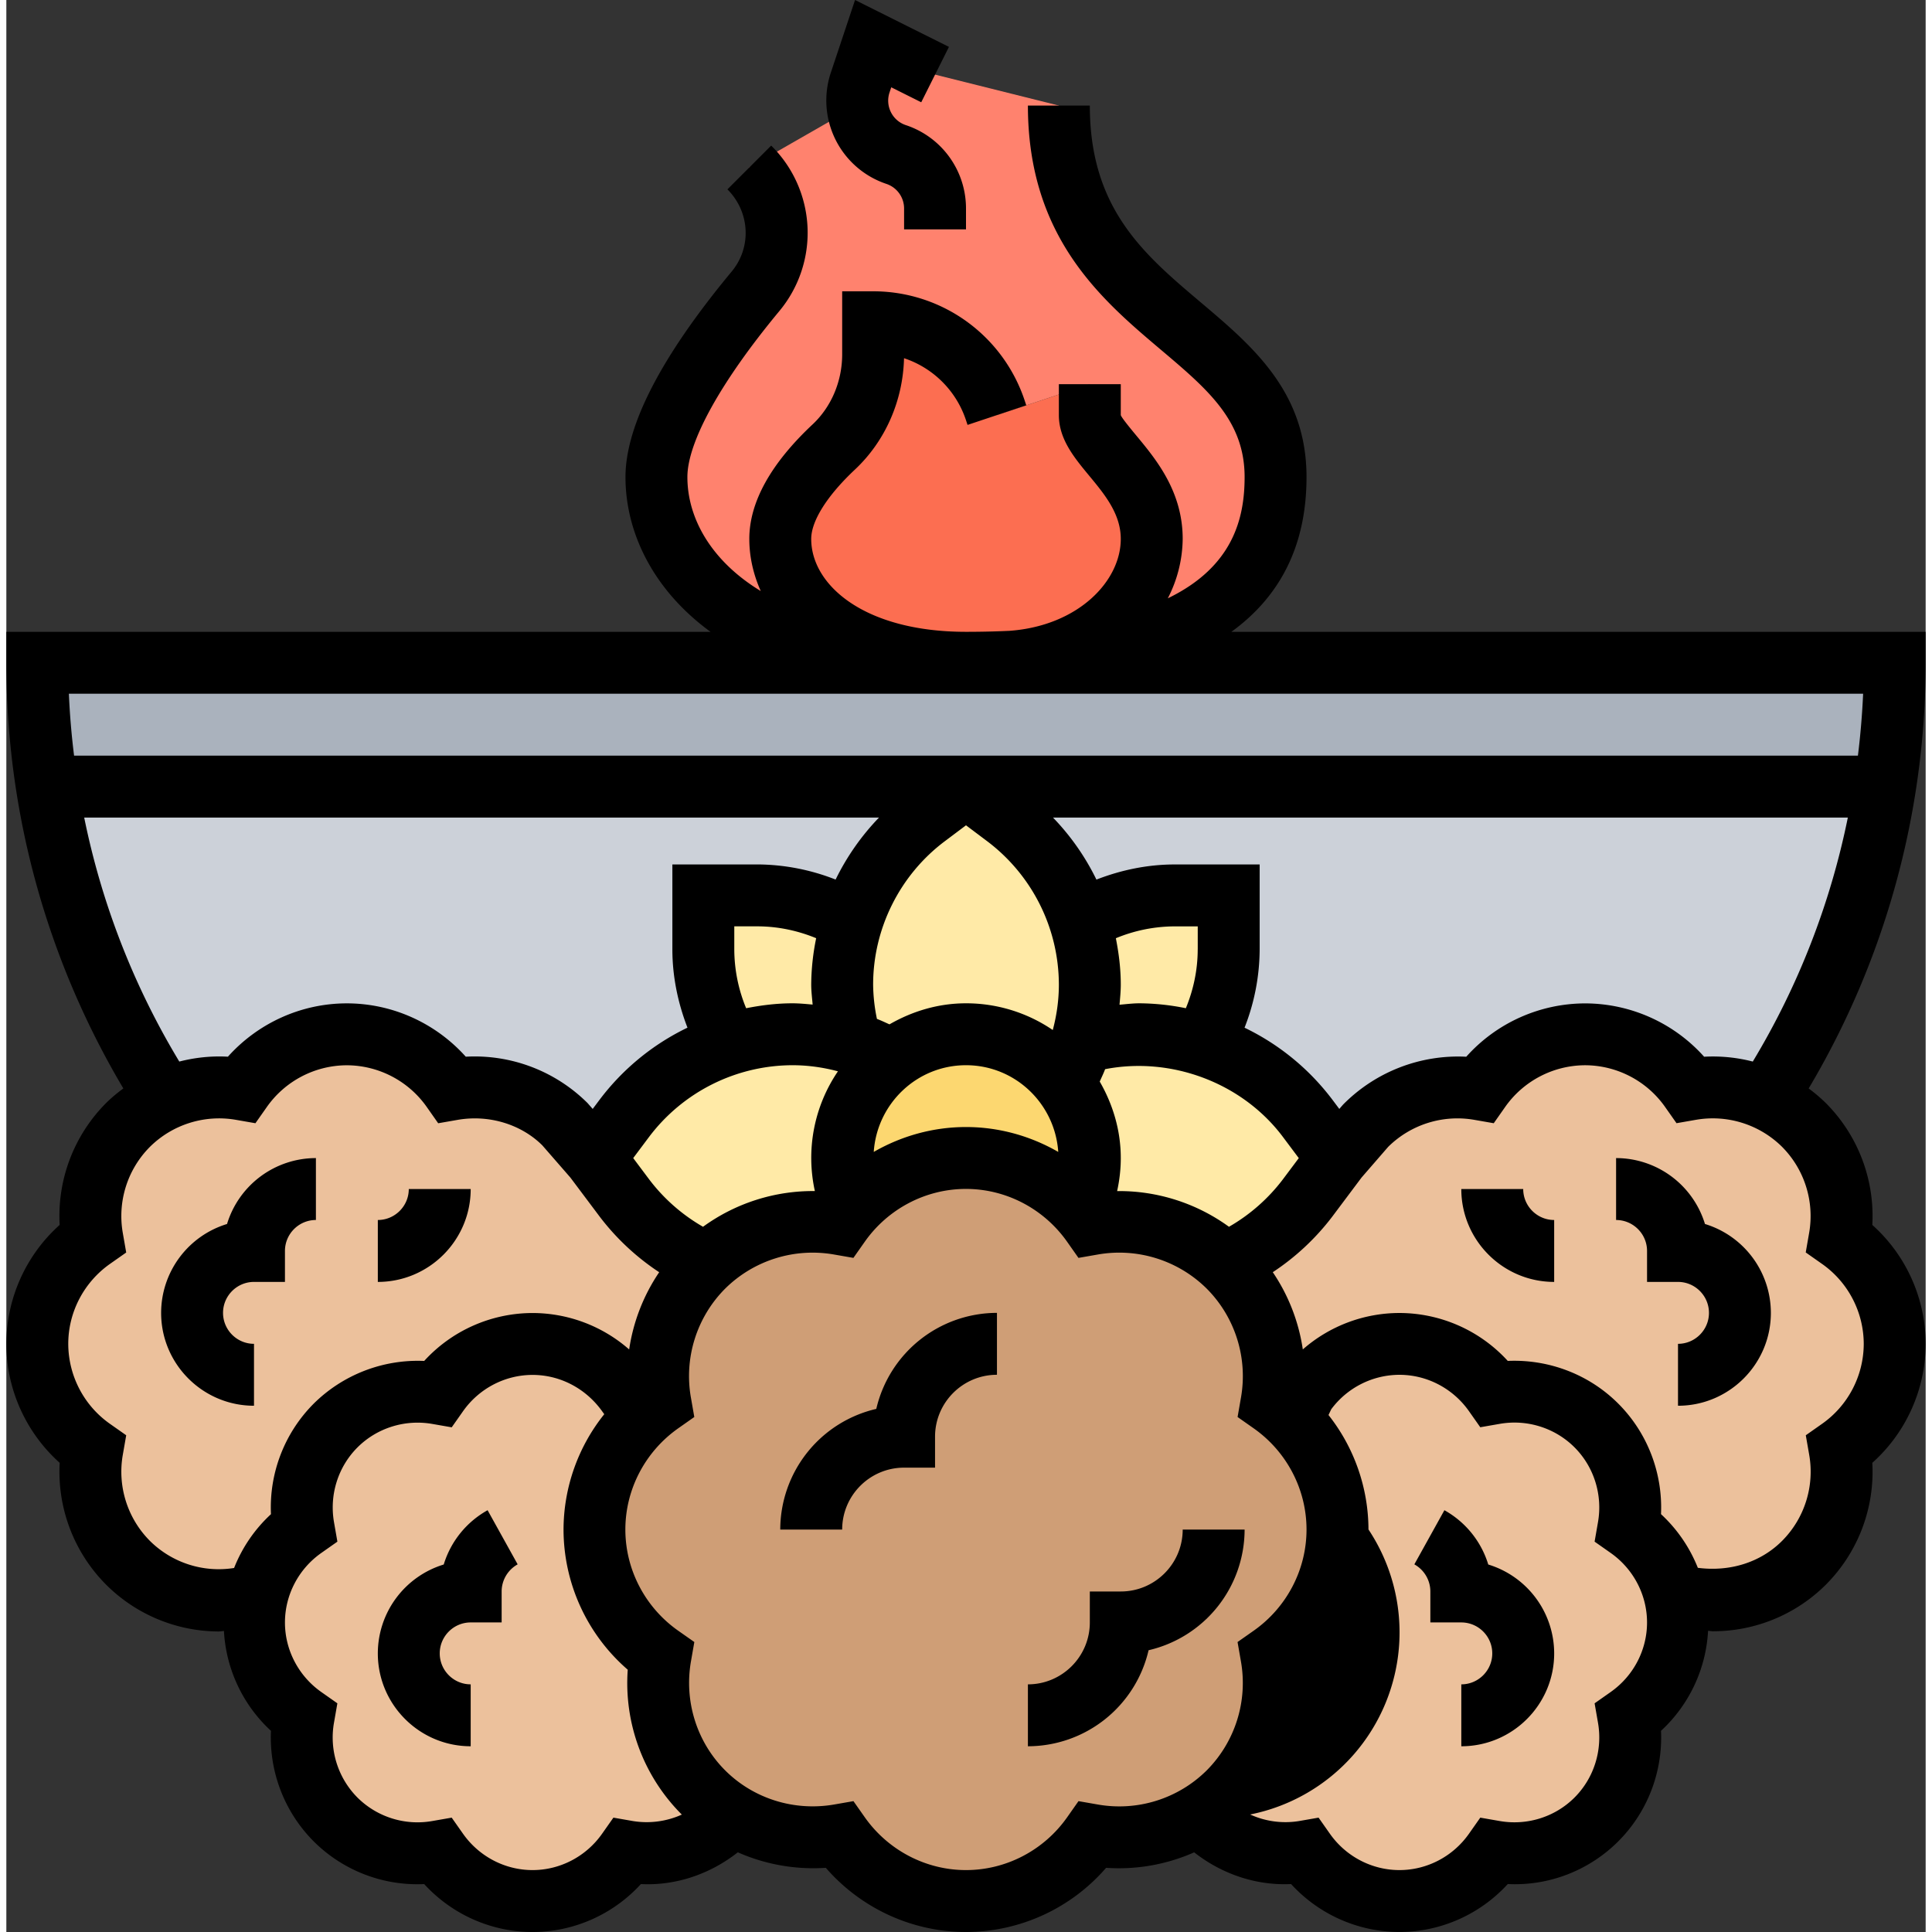 <svg xmlns="http://www.w3.org/2000/svg" id="Layer_5" width="512" height="512" viewBox="0 0 62 62.41"><rect x="0" y="0" width="62" height="62.41" fill="#333333" stroke="none"/><g><g><g><g><path fill="#ccd1d9" d="m31 25.41 1.28.96c1.15.87 1.99 2.06 2.4 3.4.92-.54 1.97-.85 3.06-.85h1.75v1.75c0 1.09-.31 2.14-.85 3.06 1.34.41 2.53 1.25 3.4 2.4l.96 1.28.93-1.07c1-1 2.37-1.38 3.67-1.15.75-1.07 1.99-1.78 3.4-1.78s2.65.71 3.41 1.78c.82-.15 1.68-.05 2.45.31 1.31-2.03 2.34-4.25 3.05-6.62.34-1.13.6-2.28.78-3.47z"></path></g><g><path fill="#ccd1d9" d="M5.14 35.5c.77-.36 1.63-.46 2.45-.31.76-1.07 2-1.78 3.41-1.78s2.65.71 3.4 1.78c1.3-.23 2.67.15 3.67 1.15l.93 1.07.96-1.28a6.757 6.757 0 0 1 3.4-2.4c-.54-.92-.85-1.97-.85-3.06v-1.75h1.75c1.09 0 2.14.31 3.06.85a6.757 6.757 0 0 1 2.4-3.4l1.28-.96H1.31c.56 3.67 1.9 7.09 3.83 10.09z"></path></g></g><g><path fill="#aab2bd" d="M32 21.41h29c0 1.36-.1 2.7-.31 4H1.31c-.21-1.3-.31-2.64-.31-4h30z"></path></g><g><path fill="#ffeaa7" d="m42.04 36.13.96 1.28-.96 1.28a6.79 6.79 0 0 1-2.66 2.13 4.998 4.998 0 0 0-4.29-1.28c-.13-.19-.28-.36-.43-.52.22-.49.34-1.04.34-1.61 0-.9-.3-1.74-.81-2.41.22-.42.41-.86.54-1.32.6-.18 1.23-.27 1.88-.27.7 0 1.38.11 2.03.32 1.34.41 2.53 1.25 3.4 2.4z"></path></g><g><path fill="#ffeaa7" d="M39.49 28.92v1.75c0 1.09-.31 2.14-.85 3.06-.65-.21-1.33-.32-2.03-.32-.65 0-1.28.09-1.88.27.18-.6.27-1.24.27-1.88 0-.7-.11-1.38-.32-2.03.92-.54 1.97-.85 3.06-.85z"></path></g><g><path fill="#ffeaa7" d="M34.73 33.68c-.13.46-.32.9-.54 1.32A3.982 3.982 0 0 0 31 33.41c-.91 0-1.74.3-2.41.81-.42-.22-.86-.41-1.32-.54-.18-.6-.27-1.23-.27-1.88 0-.7.11-1.38.32-2.03a6.757 6.757 0 0 1 2.4-3.4l1.28-.96 1.28.96c1.15.87 1.99 2.06 2.4 3.4.21.65.32 1.33.32 2.03 0 .64-.09 1.28-.27 1.88z"></path></g><g><path fill="#ffeaa7" d="M27 31.8c0 .65.09 1.28.27 1.88-.6-.18-1.24-.27-1.88-.27-.7 0-1.38.11-2.03.32-.54-.92-.85-1.97-.85-3.06v-1.75h1.75c1.09 0 2.14.31 3.06.85-.21.65-.32 1.33-.32 2.03z"></path></g><g><path fill="#ffeaa7" d="M27.27 33.68c.46.13.9.32 1.32.54-.97.73-1.59 1.89-1.59 3.19 0 .57.12 1.12.34 1.61-.15.16-.3.33-.43.52-1.5-.26-3.1.16-4.29 1.28a6.79 6.79 0 0 1-2.66-2.13L19 37.41l.96-1.28a6.757 6.757 0 0 1 3.4-2.4c.65-.21 1.33-.32 2.03-.32.64 0 1.28.09 1.88.27z"></path></g><g><path fill="#fcd770" d="M34.19 35c.51.67.81 1.51.81 2.41 0 .57-.12 1.12-.34 1.61-.92-1-2.21-1.61-3.66-1.61s-2.74.61-3.66 1.61c-.22-.49-.34-1.04-.34-1.61 0-1.3.62-2.46 1.59-3.19.67-.51 1.5-.81 2.41-.81 1.3 0 2.46.62 3.19 1.59z"></path></g><g><path fill="#ecc19c" d="M58.07 50.48c-1 1-2.37 1.38-3.66 1.15l-.5-.04a3.72 3.72 0 0 0-1.51-2.24c.2-1.17-.14-2.4-1.04-3.3-.89-.9-2.13-1.24-3.29-1.04-.68-.96-1.8-1.6-3.07-1.6s-2.39.64-3.06 1.6l-.42.86v.01c-.2-.21-.42-.4-.65-.56.27-1.55-.19-3.2-1.38-4.4a.996.996 0 0 0-.11-.1 6.79 6.79 0 0 0 2.66-2.13l.96-1.28.93-1.07c1-1 2.37-1.38 3.67-1.15.75-1.07 1.99-1.78 3.4-1.78s2.65.71 3.41 1.78c.82-.15 1.68-.05 2.45.31.44.2.85.48 1.21.84 1 1 1.38 2.37 1.15 3.67 1.07.75 1.78 1.99 1.78 3.4s-.71 2.65-1.78 3.41c.23 1.29-.15 2.66-1.15 3.66z"></path></g><g><path fill="#ecc19c" d="m38.64 58.77-.12-.12-.01-.01c.35-.2.68-.45.98-.75a4.984 4.984 0 0 0 1.38-4.39c1.29-.91 2.13-2.4 2.13-4.09 0-1.39-.57-2.64-1.48-3.53v-.01l.42-.86c.67-.96 1.79-1.6 3.06-1.6s2.39.64 3.07 1.6c1.16-.2 2.4.14 3.29 1.04.9.9 1.24 2.13 1.04 3.3a3.72 3.72 0 0 1 1.6 3.06c0 1.27-.63 2.39-1.6 3.07.2 1.16-.14 2.4-1.04 3.29-.89.9-2.13 1.24-3.29 1.04-.68.97-1.8 1.6-3.07 1.6s-2.39-.63-3.06-1.6c-1.17.2-2.4-.14-3.3-1.04z"></path></g><g><path fill="#ecc19c" d="M22.51 40.92a5.012 5.012 0 0 0-1.38 4.4c-.18.13-.36.27-.52.44l-.01-.01-.54-.74c-.67-.96-1.79-1.6-3.06-1.6s-2.39.64-3.07 1.6c-1.16-.2-2.4.14-3.29 1.04-.9.9-1.24 2.13-1.04 3.3a3.72 3.72 0 0 0-1.51 2.24l-.5.04c-1.29.23-2.66-.15-3.66-1.15s-1.38-2.37-1.15-3.66c-1.07-.76-1.78-2-1.78-3.41s.71-2.65 1.78-3.4c-.23-1.3.15-2.67 1.15-3.67.36-.36.77-.64 1.21-.84.77-.36 1.63-.46 2.45-.31.76-1.07 2-1.78 3.41-1.78s2.65.71 3.4 1.78c1.3-.23 2.67.15 3.67 1.15l.93 1.07.96 1.28c.7.94 1.62 1.66 2.66 2.13-.04.03-.07.06-.11.1z"></path></g><g><path fill="#ecc19c" d="M22.51 57.89c.3.3.63.55.98.75l-.01.01-.12.12c-.9.9-2.13 1.24-3.3 1.04-.67.97-1.79 1.6-3.06 1.6s-2.39-.63-3.07-1.6c-1.16.2-2.4-.14-3.29-1.04-.9-.89-1.24-2.13-1.04-3.29a3.738 3.738 0 0 1 0-6.13c-.2-1.17.14-2.4 1.04-3.3.89-.9 2.13-1.24 3.29-1.04.68-.96 1.8-1.6 3.07-1.6s2.39.64 3.06 1.6l.54.74.01.01c-.99.9-1.61 2.2-1.61 3.65 0 1.69.84 3.18 2.13 4.09-.27 1.55.19 3.2 1.38 4.39z"></path></g><g><path fill="#cf9e76" d="M43 49.41c0 1.69-.84 3.18-2.13 4.09.27 1.55-.19 3.2-1.38 4.39-.3.3-.63.55-.98.75-1.04.63-2.26.84-3.42.64-.91 1.28-2.4 2.13-4.09 2.13s-3.18-.85-4.09-2.13c-1.16.2-2.38-.01-3.42-.64-.35-.2-.68-.45-.98-.75a4.984 4.984 0 0 1-1.38-4.39A4.993 4.993 0 0 1 19 49.41c0-1.45.62-2.75 1.61-3.65.16-.17.34-.31.52-.44-.27-1.55.19-3.2 1.38-4.4.04-.04.07-.07.11-.1a4.998 4.998 0 0 1 4.29-1.28c.13-.19.28-.36.43-.52.92-1 2.21-1.61 3.66-1.61s2.74.61 3.66 1.61c.15.16.3.33.43.52 1.5-.26 3.1.16 4.29 1.28.04.03.07.06.11.1a5.012 5.012 0 0 1 1.38 4.4c.23.16.45.35.65.56.91.89 1.48 2.14 1.48 3.53z"></path></g><g><path fill="#ff826e" d="M30 21.41c-6 0-9-3-9-6 0-1.78 1.77-4.27 3.2-6 .98-1.18.88-2.92-.2-4l3.49-2h.01c-.03-.24 0-.5.08-.74L28 1.41l2 1 4 1c0 7 7 7 7 12 0 4.42-3.91 5.72-8.27 5.96 2.59-.29 4.27-2.13 4.27-3.96 0-2-2-3-2-4v-1l-3 1-.05-.15c-.29-.85-.83-1.56-1.52-2.06s-1.53-.79-2.43-.79v1.03c0 1.13-.45 2.23-1.27 3S25 16.31 25 17.41c0 2 2 4 6 4z"></path></g><g><path fill="#fc6e51" d="M35 13.41c0 1 2 2 2 4 0 1.83-1.68 3.67-4.27 3.96-.57.03-1.15.04-1.73.04-4 0-6-2-6-4 0-1.1.91-2.2 1.73-2.97s1.27-1.87 1.27-3v-1.03c.9 0 1.74.29 2.43.79s1.23 1.21 1.52 2.06l.05.15 3-1z"></path></g></g><g><path d="M62 20.41H39.573c1.607-1.164 2.427-2.828 2.427-5 0-2.754-1.736-4.222-3.415-5.641C36.741 8.211 35 6.74 35 3.41h-2c0 4.258 2.381 6.27 4.294 7.887C38.806 12.575 40 13.584 40 15.41c0 1.314-.359 2.891-2.481 3.918A4.275 4.275 0 0 0 38 17.41c0-1.532-.858-2.568-1.485-3.324-.192-.232-.483-.583-.515-.676v-1h-2v1c0 .774.496 1.373.975 1.952.504.608 1.025 1.237 1.025 2.048 0 1.36-1.37 2.805-3.595 2.968-.443.021-.91.032-1.405.032-3.283 0-5-1.509-5-3 0-.582.515-1.399 1.413-2.242.979-.918 1.552-2.223 1.585-3.597a3.156 3.156 0 0 1 2.001 2.001l.051.154 1.897-.633-.051-.153A5.152 5.152 0 0 0 28 9.41h-1v2.035c0 .87-.348 1.695-.956 2.265C24.688 14.982 24 16.228 24 17.41c0 .563.125 1.136.37 1.683-1.604-.974-2.37-2.355-2.37-3.683 0-1.133 1.083-3.087 2.97-5.361a3.956 3.956 0 0 0-.263-5.346l-1.414 1.414c.729.729.789 1.87.138 2.654C21.154 11.514 20 13.748 20 15.41c0 1.79.892 3.647 2.747 5H0v1c0 4.868 1.314 9.595 3.779 13.75-.195.145-.384.3-.558.473a5.168 5.168 0 0 0-1.499 3.936A5.17 5.17 0 0 0 0 43.412c0 1.471.635 2.867 1.723 3.842a5.167 5.167 0 0 0 1.499 3.935 5.169 5.169 0 0 0 3.627 1.513c.06 0 .12-.013.18-.016a4.736 4.736 0 0 0 1.519 3.226 4.75 4.75 0 0 0 1.38 3.57 4.739 4.739 0 0 0 3.57 1.38c.895.979 2.164 1.548 3.5 1.548s2.606-.569 3.5-1.548c1.133.057 2.239-.325 3.131-1.026a6.044 6.044 0 0 0 2.843.501C27.608 61.645 29.26 62.41 31 62.41a6 6 0 0 0 4.526-2.073 6.013 6.013 0 0 0 2.845-.5c.892.699 1.997 1.079 3.13 1.024.895.979 2.164 1.548 3.5 1.548s2.605-.569 3.5-1.548c1.327.066 2.625-.435 3.57-1.38s1.44-2.245 1.38-3.57a4.736 4.736 0 0 0 1.52-3.23c.052.002.104.014.157.014a5.16 5.16 0 0 0 3.65-1.506 5.167 5.167 0 0 0 1.499-3.935A5.168 5.168 0 0 0 62 43.412a5.165 5.165 0 0 0-1.723-3.842 5.165 5.165 0 0 0-1.499-3.935 5.094 5.094 0 0 0-.557-.474A26.907 26.907 0 0 0 62 21.41zm-2.02 2a25.592 25.592 0 0 1-.168 2H2.188a24.657 24.657 0 0 1-.168-2zM39.495 39.629a6.036 6.036 0 0 0-3.613-1.153c.076-.348.118-.703.118-1.066 0-.903-.259-1.74-.68-2.472.059-.133.123-.264.174-.4 2.138-.416 4.432.439 5.743 2.188l.513.685-.513.685a5.816 5.816 0 0 1-1.742 1.533zm-16.99 0a5.804 5.804 0 0 1-1.742-1.534l-.513-.685.513-.685a5.816 5.816 0 0 1 4.631-2.315c.496 0 .99.069 1.469.197a4.97 4.97 0 0 0-.745 3.868 6.041 6.041 0 0 0-3.613 1.154zm1.01-8.962v-.743h.743c.65 0 1.296.133 1.902.383a7.65 7.65 0 0 0-.16 1.498c0 .216.028.431.046.646-.217-.019-.433-.041-.651-.041-.507 0-1.006.062-1.497.159a4.992 4.992 0 0 1-.383-1.902zm4.505 6.544c.105-1.56 1.394-2.801 2.98-2.801s2.875 1.241 2.98 2.801c-.897-.517-1.921-.804-2.98-.804s-2.083.287-2.98.804zm10.465-6.544c0 .65-.133 1.295-.383 1.902a7.715 7.715 0 0 0-1.497-.159c-.216 0-.431.028-.646.046.019-.217.041-.433.041-.651 0-.507-.062-1.006-.159-1.497a4.992 4.992 0 0 1 1.902-.383h.743v.742zm-4.682 2.606A4.97 4.97 0 0 0 31 32.41c-.903 0-1.74.259-2.472.68-.135-.06-.267-.124-.405-.176A5.673 5.673 0 0 1 28 31.805c0-1.813.866-3.544 2.316-4.631L31 26.66l.684.514A5.815 5.815 0 0 1 34 31.805c0 .496-.069.989-.197 1.468zM2.515 26.41H28.19a7.826 7.826 0 0 0-1.402 2.003 6.979 6.979 0 0 0-2.53-.489h-2.743v2.743c0 .865.174 1.721.488 2.53a7.784 7.784 0 0 0-2.839 2.328l-.223.297-.165-.188a5.168 5.168 0 0 0-3.935-1.499c-.975-1.088-2.371-1.723-3.842-1.723s-2.867.635-3.842 1.723c-.53-.03-1.06.026-1.57.157a24.786 24.786 0 0 1-3.072-7.882zm4.842 24.241a3.155 3.155 0 0 1-2.721-.877 3.166 3.166 0 0 1-.873-2.785l.109-.625-.519-.365A3.17 3.17 0 0 1 2 43.412c0-1.025.505-1.992 1.352-2.587l.52-.365-.109-.625a3.168 3.168 0 0 1 .873-2.786 3.175 3.175 0 0 1 2.785-.874l.625.109.365-.519a3.17 3.17 0 0 1 2.587-1.353 3.17 3.17 0 0 1 2.587 1.353l.365.52.625-.109c1.024-.179 2.062.149 2.739.823l.906 1.04.943 1.257a7.818 7.818 0 0 0 1.926 1.801 6.013 6.013 0 0 0-.97 2.495 4.743 4.743 0 0 0-3.121-1.177 4.748 4.748 0 0 0-3.5 1.548 4.777 4.777 0 0 0-3.57 1.38 4.746 4.746 0 0 0-1.38 3.57 4.724 4.724 0 0 0-1.191 1.738zm12.878 8.174-.625-.109-.365.519c-.517.736-1.357 1.175-2.247 1.175s-1.729-.439-2.247-1.175l-.365-.519-.625.109a2.75 2.75 0 0 1-2.419-.758 2.752 2.752 0 0 1-.758-2.419l.109-.625-.519-.365C9.439 54.141 9 53.301 9 52.412s.439-1.73 1.175-2.247l.519-.365-.109-.625c-.155-.886.129-1.79.758-2.419s1.535-.913 2.419-.758l.625.109.365-.519c.517-.735 1.357-1.174 2.247-1.174s1.73.439 2.26 1.192l.056.077a5.98 5.98 0 0 0-1.316 3.727 6 6 0 0 0 2.074 4.527 6.003 6.003 0 0 0 1.734 4.667l.014.013a2.761 2.761 0 0 1-1.586.208zm15.024-.533-.625-.109-.365.519c-.752 1.07-1.975 1.708-3.27 1.708s-2.517-.639-3.27-1.708l-.365-.519-.625.109c-1.29.222-2.604-.188-3.52-1.104s-1.328-2.231-1.104-3.52l.109-.625-.52-.365c-1.069-.751-1.708-1.974-1.708-3.269s.639-2.517 1.708-3.27l.519-.365-.109-.625a4.005 4.005 0 0 1 1.104-3.52 4.016 4.016 0 0 1 3.52-1.104l.625.109.365-.519c.752-1.07 1.975-1.709 3.27-1.709s2.517.639 3.27 1.709l.365.519.625-.109a4.013 4.013 0 0 1 3.52 1.104 4.006 4.006 0 0 1 1.104 3.52l-.109.625.519.365c1.07.752 1.708 1.975 1.708 3.27s-.639 2.518-1.708 3.269l-.52.365.109.625a4.004 4.004 0 0 1-1.104 3.52 4.008 4.008 0 0 1-3.518 1.104zm16.566-3.634-.519.365.109.625c.155.886-.129 1.79-.758 2.419s-1.534.913-2.419.758l-.625-.109-.365.519c-.517.736-1.357 1.175-2.247 1.175s-1.73-.439-2.247-1.175l-.365-.519-.625.109a2.744 2.744 0 0 1-1.585-.211 6 6 0 0 0 3.822-9.207 5.985 5.985 0 0 0-1.291-3.697l.089-.187a2.751 2.751 0 0 1 2.202-1.112c.89 0 1.729.439 2.247 1.175l.365.519.625-.109c.885-.156 1.79.129 2.419.758s.913 1.534.758 2.419l-.109.627.519.365c.736.517 1.175 1.357 1.175 2.247s-.439 1.729-1.175 2.246zm6.823-13.833A3.167 3.167 0 0 1 60 43.412a3.168 3.168 0 0 1-1.353 2.587l-.519.365.109.625a3.167 3.167 0 0 1-.874 2.786c-.691.692-1.676 1.005-2.722.871a4.756 4.756 0 0 0-1.19-1.734c.06-1.325-.436-2.625-1.38-3.57s-2.244-1.438-3.57-1.38a4.748 4.748 0 0 0-3.5-1.548 4.743 4.743 0 0 0-3.121 1.177 6 6 0 0 0-.97-2.495 7.799 7.799 0 0 0 1.926-1.801l.943-1.258.858-.989a3.18 3.18 0 0 1 2.786-.873l.625.109.365-.52A3.17 3.17 0 0 1 51 34.411a3.17 3.17 0 0 1 2.587 1.353l.365.519.625-.109a3.181 3.181 0 0 1 2.785.873 3.17 3.17 0 0 1 .873 2.786l-.109.625zm-3.804-6.689a5.168 5.168 0 0 0-3.842-1.723 5.165 5.165 0 0 0-3.842 1.723 5.22 5.22 0 0 0-3.982 1.549l-.119.137-.222-.296a7.784 7.784 0 0 0-2.839-2.328 6.978 6.978 0 0 0 .488-2.53v-2.743h-2.743c-.865 0-1.721.174-2.53.489a7.809 7.809 0 0 0-1.402-2.003h25.675a24.832 24.832 0 0 1-3.07 7.881 5.153 5.153 0 0 0-1.572-.156z"></path><path d="M28.102 45.512A4.007 4.007 0 0 0 25 49.41h2c0-1.103.897-2 2-2h1v-1c0-1.103.897-2 2-2v-2a4.007 4.007 0 0 0-3.898 3.102zM38 49.41c0 1.103-.897 2-2 2h-1v1c0 1.103-.897 2-2 2v2a4.007 4.007 0 0 0 3.898-3.102A4.007 4.007 0 0 0 40 49.41zM15 38.41h-2c0 .551-.449 1-1 1v2c1.654 0 3-1.346 3-3zM10 37.41a3.004 3.004 0 0 0-2.871 2.129A3.005 3.005 0 0 0 5 42.41c0 1.654 1.346 3 3 3v-2c-.551 0-1-.449-1-1s.449-1 1-1h1v-1c0-.551.449-1 1-1zM14.129 50.539A3.005 3.005 0 0 0 12 53.41c0 1.654 1.346 3 3 3v-2c-.551 0-1-.449-1-1s.449-1 1-1h1v-1c0-.363.198-.699.517-.876l-.971-1.749a3.012 3.012 0 0 0-1.417 1.754zM49 38.41h-2c0 1.654 1.346 3 3 3v-2c-.551 0-1-.449-1-1zM54.871 39.539A3.005 3.005 0 0 0 52 37.41v2c.551 0 1 .449 1 1v1h1c.551 0 1 .449 1 1s-.449 1-1 1v2c1.654 0 3-1.346 3-3a3.005 3.005 0 0 0-2.129-2.871zM47.871 50.539a3.012 3.012 0 0 0-1.417-1.754l-.971 1.749c.319.177.517.513.517.876v1h1c.551 0 1 .449 1 1s-.449 1-1 1v2c1.654 0 3-1.346 3-3a3.005 3.005 0 0 0-2.129-2.871zM28.427 5.94a.837.837 0 0 1 .573.795v.675h2v-.675c0-1.224-.78-2.306-1.94-2.692a.833.833 0 0 1-.529-1.06l.054-.163.969.484.895-1.789L27.416 0l-.784 2.351a2.842 2.842 0 0 0 1.795 3.589z"></path></g></g></svg>
